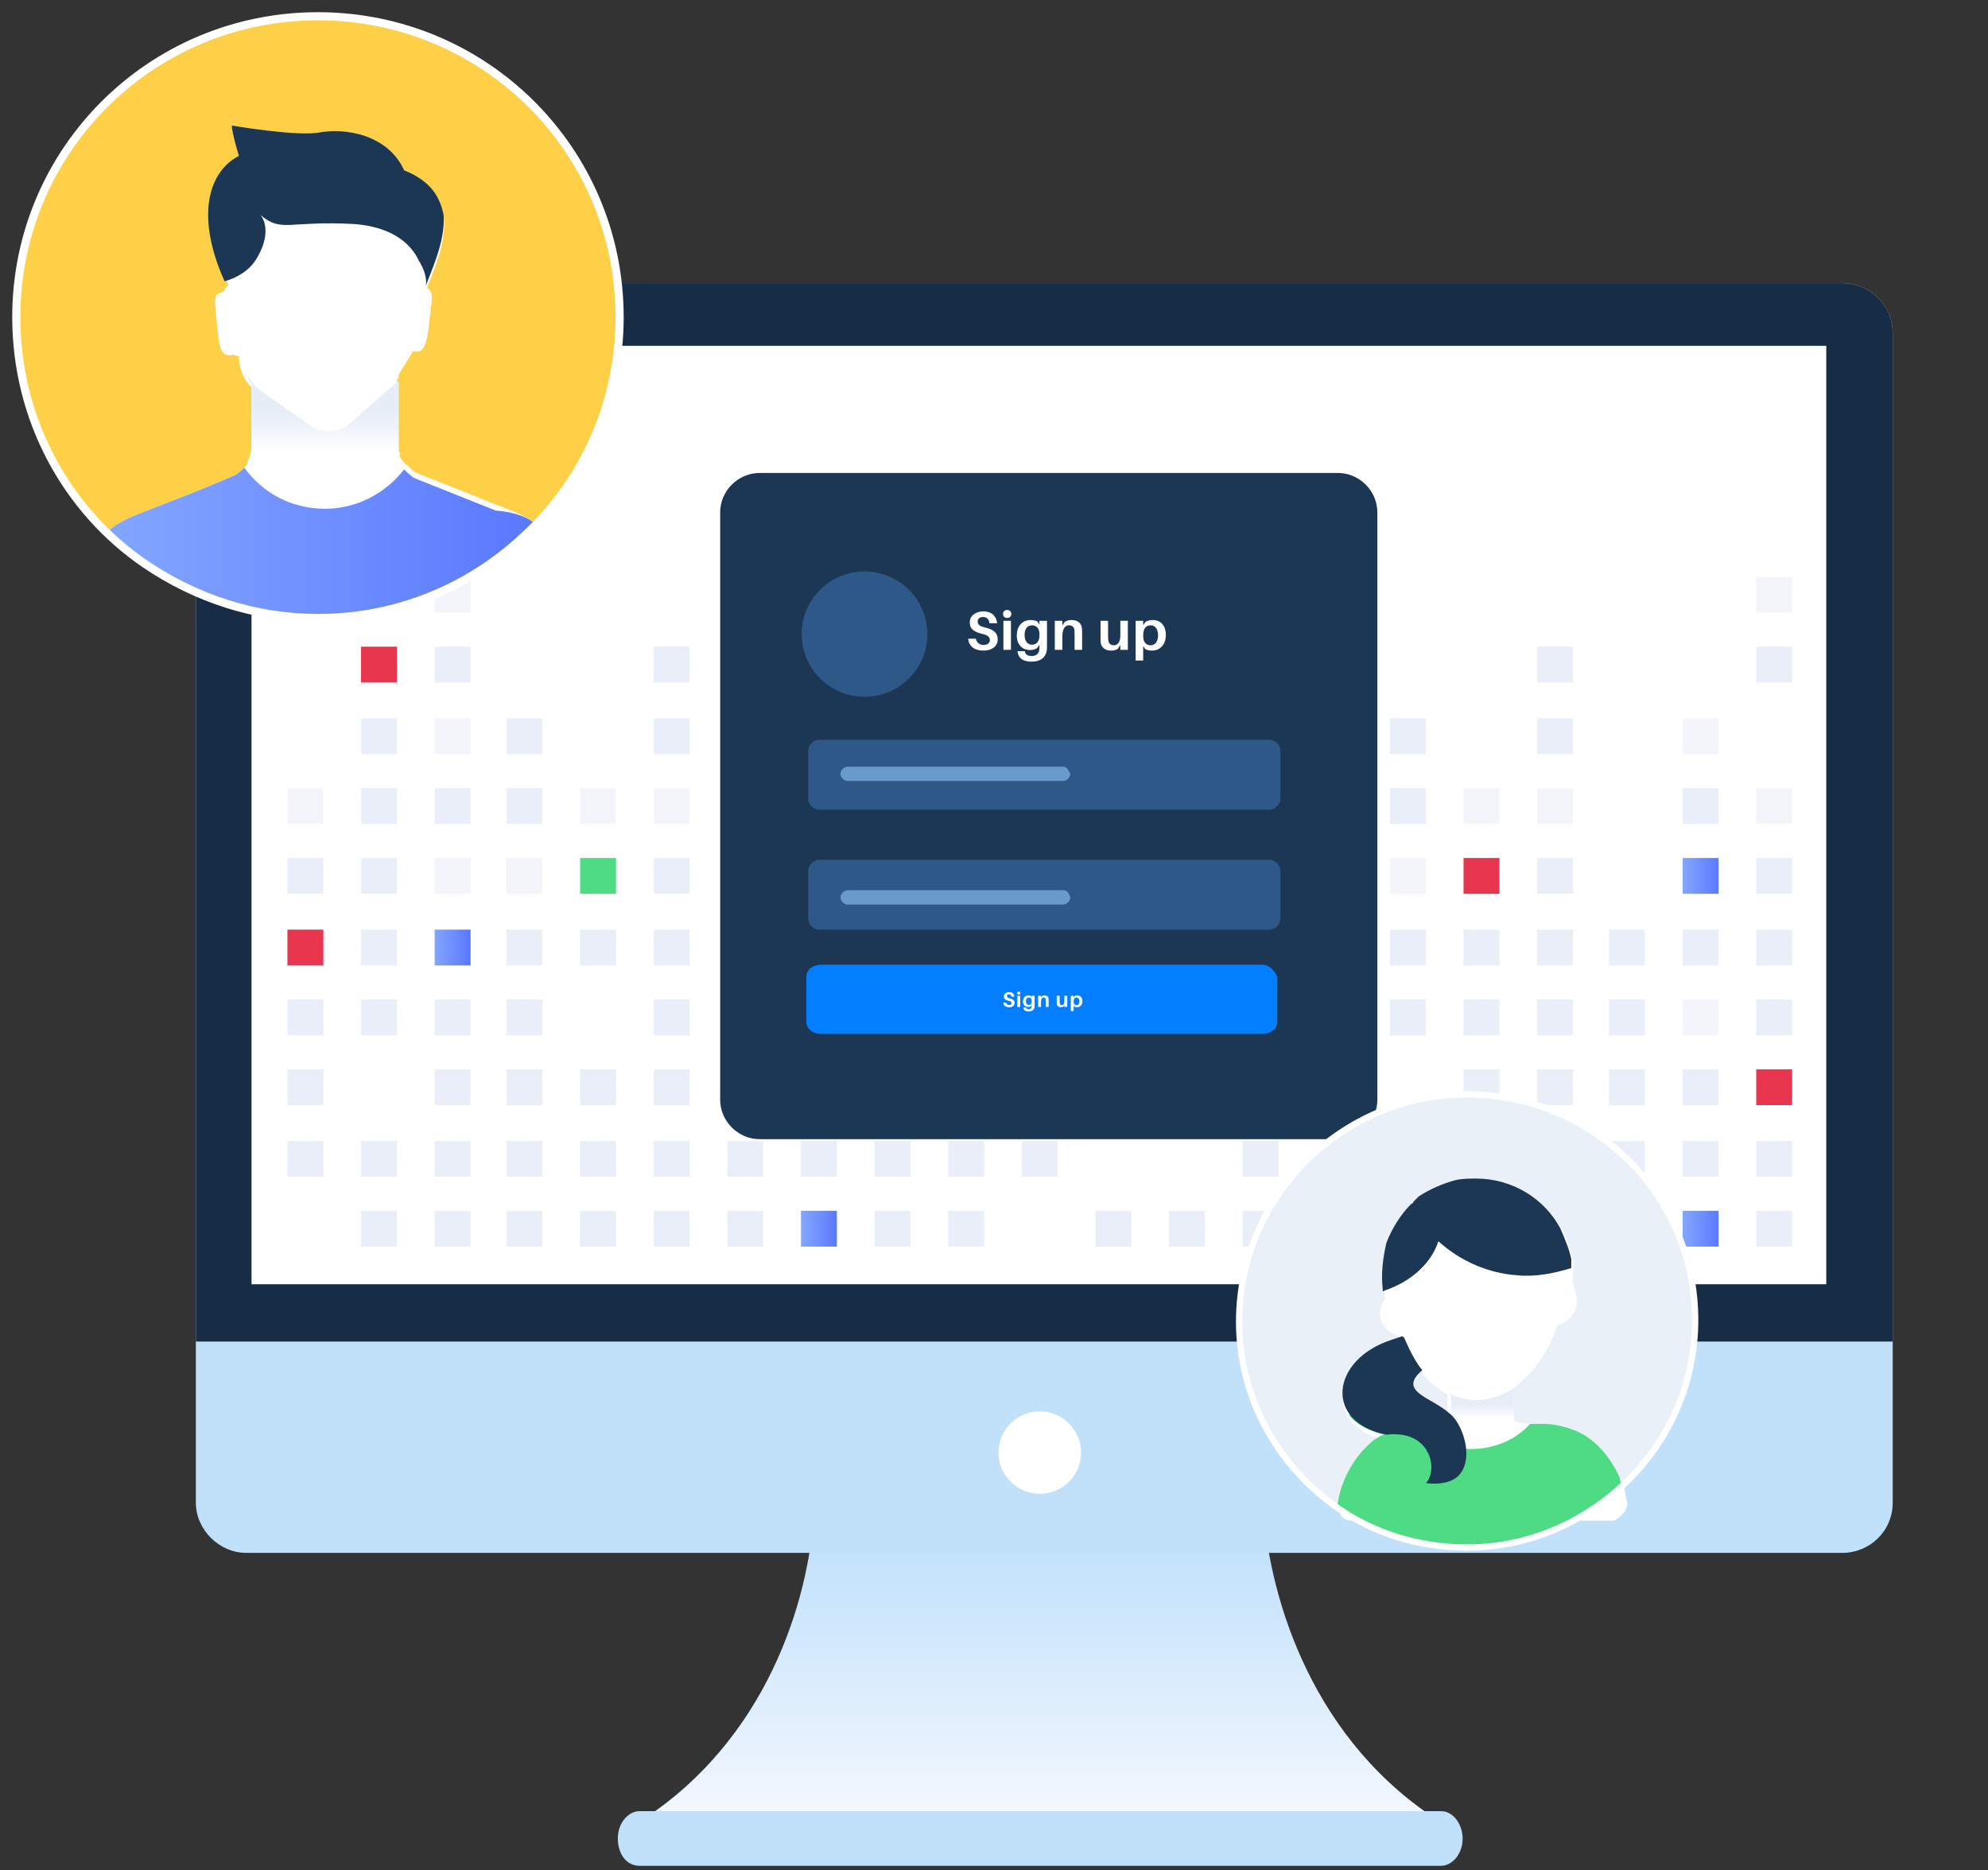 <svg width="473" height="445" viewBox="0 0 473 445" fill="none" xmlns="http://www.w3.org/2000/svg">
<rect x="0" y="0" width="473" height="445" fill="#333333" stroke="none"/>
<path d="M346.082 435.589C313.613 436.441 274.736 435.589 247.394 435.164C220.051 436.015 181.174 436.441 148.705 435.589C180.747 417.263 191.855 383.596 193.564 361.435H300.797C302.933 383.596 314.041 417.263 346.082 435.589Z" fill="url(#paint0_linear)"/>
<path d="M152.132 444H342.868C345.434 444 348 441.29 348 437.498C348 434.251 345.862 431 342.868 431H152.132C149.566 431 147 433.705 147 437.498C147 441.29 149.138 444 152.132 444Z" fill="#C1E1FB"/>
<path d="M450.327 79.304V357.6C450.327 364.419 444.771 369.533 438.363 369.533H58.562C52.154 369.533 46.6 363.992 46.6 357.6V79.304C46.6 72.911 52.154 67.371 58.562 67.371H438.363C444.771 67.371 450.327 72.485 450.327 79.304Z" fill="#C1E1FB"/>
<path d="M450.327 79.304V319.243H46.6V79.304C46.6 72.911 52.154 67.371 58.562 67.371H438.363C444.771 67.371 450.327 72.485 450.327 79.304Z" fill="#172D45"/>
<path d="M434.517 82.287H59.843V305.605H434.517V82.287Z" fill="white"/>
<path d="M247.394 355.469C252.821 355.469 257.22 351.08 257.22 345.666C257.22 340.253 252.821 335.864 247.394 335.864C241.967 335.864 237.568 340.253 237.568 345.666C237.568 351.08 241.967 355.469 247.394 355.469Z" fill="white"/>
<path d="M76.932 271.511H68.387V280.034H76.932V271.511Z" fill="#EAEEF9"/>
<path d="M76.932 254.464H68.387V262.987H76.932V254.464Z" fill="#EAEEF9"/>
<path d="M76.932 237.842H68.387V246.366H76.932V237.842Z" fill="#EAEEF9"/>
<path d="M76.932 221.222H68.387V229.745H76.932V221.222Z" fill="#E7364D"/>
<path d="M76.932 204.174H68.387V212.698H76.932V204.174Z" fill="#EAEEF9"/>
<path d="M76.932 187.553H68.387V196.076H76.932V187.553Z" fill="#F3F5FA"/>
<path d="M94.448 288.132H85.904V296.655H94.448V288.132Z" fill="#EAEEF9"/>
<path d="M94.448 271.511H85.904V280.034H94.448V271.511Z" fill="#EAEEF9"/>
<path d="M94.448 237.842H85.904V246.366H94.448V237.842Z" fill="#EAEEF9"/>
<path d="M94.448 221.222H85.904V229.745H94.448V221.222Z" fill="#EAEEF9"/>
<path d="M94.448 204.174H85.904V212.698H94.448V204.174Z" fill="#EAEEF9"/>
<path d="M94.448 187.553H85.904V196.076H94.448V187.553Z" fill="#EAEEF9"/>
<path d="M94.448 170.933H85.904V179.456H94.448V170.933Z" fill="#EAEEF9"/>
<path d="M94.448 153.885H85.904V162.409H94.448V153.885Z" fill="#E7364D"/>
<path d="M111.964 288.132H103.419V296.655H111.964V288.132Z" fill="#EAEEF9"/>
<path d="M111.964 271.511H103.419V280.034H111.964V271.511Z" fill="#EAEEF9"/>
<path d="M111.964 254.464H103.419V262.987H111.964V254.464Z" fill="#EAEEF9"/>
<path d="M111.964 237.842H103.419V246.366H111.964V237.842Z" fill="#EAEEF9"/>
<path d="M111.964 221.222H103.419V229.745H111.964V221.222Z" fill="url(#paint1_linear)"/>
<path d="M111.964 204.174H103.419V212.698H111.964V204.174Z" fill="#F3F5FA"/>
<path d="M111.964 187.553H103.419V196.076H111.964V187.553Z" fill="#EAEEF9"/>
<path d="M111.964 170.933H103.419V179.456H111.964V170.933Z" fill="#F3F5FA"/>
<path d="M111.964 153.885H103.419V162.409H111.964V153.885Z" fill="#EAEEF9"/>
<path d="M111.964 137.264H103.419V145.787H111.964V137.264Z" fill="#F3F5FA"/>
<path d="M129.053 288.132H120.508V296.655H129.053V288.132Z" fill="#EAEEF9"/>
<path d="M129.053 271.511H120.508V280.034H129.053V271.511Z" fill="#EAEEF9"/>
<path d="M129.053 254.464H120.508V262.987H129.053V254.464Z" fill="#EAEEF9"/>
<path d="M129.053 237.842H120.508V246.366H129.053V237.842Z" fill="#EAEEF9"/>
<path d="M129.053 221.222H120.508V229.745H129.053V221.222Z" fill="#EAEEF9"/>
<path d="M129.053 204.174H120.508V212.698H129.053V204.174Z" fill="#F3F5FA"/>
<path d="M129.053 187.553H120.508V196.076H129.053V187.553Z" fill="#EAEEF9"/>
<path d="M129.053 170.933H120.508V179.456H129.053V170.933Z" fill="#EAEEF9"/>
<path d="M146.57 288.132H138.025V296.655H146.57V288.132Z" fill="#EAEEF9"/>
<path d="M146.57 271.511H138.025V280.034H146.57V271.511Z" fill="#EAEEF9"/>
<path d="M146.57 254.464H138.025V262.987H146.57V254.464Z" fill="#EAEEF9"/>
<path d="M146.57 221.222H138.025V229.745H146.57V221.222Z" fill="#EAEEF9"/>
<path d="M146.57 204.174H138.025V212.698H146.57V204.174Z" fill="#4EDB84"/>
<path d="M146.57 187.553H138.025V196.076H146.57V187.553Z" fill="#F3F5FA"/>
<path d="M164.086 288.132H155.541V296.655H164.086V288.132Z" fill="#EAEEF9"/>
<path d="M164.086 271.511H155.541V280.034H164.086V271.511Z" fill="#EAEEF9"/>
<path d="M164.086 254.464H155.541V262.987H164.086V254.464Z" fill="#EAEEF9"/>
<path d="M164.086 237.842H155.541V246.366H164.086V237.842Z" fill="#EAEEF9"/>
<path d="M164.086 221.222H155.541V229.745H164.086V221.222Z" fill="#EAEEF9"/>
<path d="M164.086 204.174H155.541V212.698H164.086V204.174Z" fill="#EAEEF9"/>
<path d="M164.086 187.553H155.541V196.076H164.086V187.553Z" fill="#F3F5FA"/>
<path d="M164.086 170.933H155.541V179.456H164.086V170.933Z" fill="#EAEEF9"/>
<path d="M164.086 153.885H155.541V162.409H164.086V153.885Z" fill="#EAEEF9"/>
<path d="M181.602 288.132H173.058V296.655H181.602V288.132Z" fill="#EAEEF9"/>
<path d="M181.602 271.511H173.058V280.034H181.602V271.511Z" fill="#EAEEF9"/>
<path d="M181.602 254.464H173.058V262.987H181.602V254.464Z" fill="#EAEEF9"/>
<path d="M181.602 221.222H173.058V229.745H181.602V221.222Z" fill="#EAEEF9"/>
<path d="M181.602 204.174H173.058V212.698H181.602V204.174Z" fill="#F3F5FA"/>
<path d="M199.118 288.132H190.574V296.655H199.118V288.132Z" fill="url(#paint2_linear)"/>
<path d="M199.118 271.511H190.574V280.034H199.118V271.511Z" fill="#EAEEF9"/>
<path d="M199.118 254.464H190.574V262.987H199.118V254.464Z" fill="#EAEEF9"/>
<path d="M199.118 237.842H190.574V246.366H199.118V237.842Z" fill="#F3F5FA"/>
<path d="M199.118 221.222H190.574V229.745H199.118V221.222Z" fill="#EAEEF9"/>
<path d="M199.118 187.553H190.574V196.076H199.118V187.553Z" fill="#EAEEF9"/>
<path d="M199.118 170.933H190.574V179.456H199.118V170.933Z" fill="#F3F5FA"/>
<path d="M216.634 288.132H208.089V296.655H216.634V288.132Z" fill="#EAEEF9"/>
<path d="M216.634 271.511H208.089V280.034H216.634V271.511Z" fill="#EAEEF9"/>
<path d="M216.634 254.464H208.089V262.987H216.634V254.464Z" fill="url(#paint3_linear)"/>
<path d="M216.634 237.842H208.089V246.366H216.634V237.842Z" fill="#EAEEF9"/>
<path d="M216.634 221.222H208.089V229.745H216.634V221.222Z" fill="#EAEEF9"/>
<path d="M216.634 204.174H208.089V212.698H216.634V204.174Z" fill="#EAEEF9"/>
<path d="M216.634 187.553H208.089V196.076H216.634V187.553Z" fill="#F3F5FA"/>
<path d="M216.634 153.885H208.089V162.409H216.634V153.885Z" fill="#EAEEF9"/>
<path d="M216.634 137.264H208.089V145.787H216.634V137.264Z" fill="#F3F5FA"/>
<path d="M339.248 271.511H330.703V280.034H339.248V271.511Z" fill="#EAEEF9"/>
<path d="M339.248 237.842H330.703V246.366H339.248V237.842Z" fill="#EAEEF9"/>
<path d="M339.248 221.222H330.703V229.745H339.248V221.222Z" fill="#EAEEF9"/>
<path d="M339.248 204.174H330.703V212.698H339.248V204.174Z" fill="#F3F5FA"/>
<path d="M339.248 187.553H330.703V196.076H339.248V187.553Z" fill="#EAEEF9"/>
<path d="M339.248 170.933H330.703V179.456H339.248V170.933Z" fill="#EAEEF9"/>
<path d="M356.763 288.132H348.219V296.655H356.763V288.132Z" fill="#EAEEF9"/>
<path d="M356.763 271.511H348.219V280.034H356.763V271.511Z" fill="#EAEEF9"/>
<path d="M356.763 254.464H348.219V262.987H356.763V254.464Z" fill="#EAEEF9"/>
<path d="M356.763 237.842H348.219V246.366H356.763V237.842Z" fill="#EAEEF9"/>
<path d="M356.763 221.222H348.219V229.745H356.763V221.222Z" fill="#EAEEF9"/>
<path d="M356.763 204.174H348.219V212.698H356.763V204.174Z" fill="#E7364D"/>
<path d="M356.763 187.553H348.219V196.076H356.763V187.553Z" fill="#F3F5FA"/>
<path d="M374.28 288.132H365.735V296.655H374.28V288.132Z" fill="#EAEEF9"/>
<path d="M374.28 271.511H365.735V280.034H374.28V271.511Z" fill="#EAEEF9"/>
<path d="M374.28 254.464H365.735V262.987H374.28V254.464Z" fill="#EAEEF9"/>
<path d="M374.28 237.842H365.735V246.366H374.28V237.842Z" fill="#EAEEF9"/>
<path d="M374.28 221.222H365.735V229.745H374.28V221.222Z" fill="#EAEEF9"/>
<path d="M374.28 204.174H365.735V212.698H374.28V204.174Z" fill="#EAEEF9"/>
<path d="M374.28 187.553H365.735V196.076H374.28V187.553Z" fill="#F3F5FA"/>
<path d="M374.28 170.933H365.735V179.456H374.28V170.933Z" fill="#EAEEF9"/>
<path d="M374.28 153.885H365.735V162.409H374.28V153.885Z" fill="#EAEEF9"/>
<path d="M391.369 288.132H382.824V296.655H391.369V288.132Z" fill="#EAEEF9"/>
<path d="M391.369 271.511H382.824V280.034H391.369V271.511Z" fill="#EAEEF9"/>
<path d="M391.369 254.464H382.824V262.987H391.369V254.464Z" fill="#EAEEF9"/>
<path d="M391.369 237.842H382.824V246.366H391.369V237.842Z" fill="#EAEEF9"/>
<path d="M391.369 221.222H382.824V229.745H391.369V221.222Z" fill="#EAEEF9"/>
<path d="M408.885 288.132H400.34V296.655H408.885V288.132Z" fill="url(#paint4_linear)"/>
<path d="M408.885 271.511H400.34V280.034H408.885V271.511Z" fill="#EAEEF9"/>
<path d="M408.885 254.464H400.34V262.987H408.885V254.464Z" fill="#EAEEF9"/>
<path d="M408.885 237.842H400.34V246.366H408.885V237.842Z" fill="#F3F5FA"/>
<path d="M408.885 221.222H400.34V229.745H408.885V221.222Z" fill="#EAEEF9"/>
<path d="M408.885 204.174H400.34V212.698H408.885V204.174Z" fill="url(#paint5_linear)"/>
<path d="M408.885 187.553H400.34V196.076H408.885V187.553Z" fill="#EAEEF9"/>
<path d="M408.885 170.933H400.34V179.456H408.885V170.933Z" fill="#F3F5FA"/>
<path d="M426.402 288.132H417.857V296.655H426.402V288.132Z" fill="#EAEEF9"/>
<path d="M426.402 271.511H417.857V280.034H426.402V271.511Z" fill="#EAEEF9"/>
<path d="M426.402 254.464H417.857V262.987H426.402V254.464Z" fill="#E7364D"/>
<path d="M426.402 237.842H417.857V246.366H426.402V237.842Z" fill="#EAEEF9"/>
<path d="M426.402 221.222H417.857V229.745H426.402V221.222Z" fill="#EAEEF9"/>
<path d="M426.402 204.174H417.857V212.698H426.402V204.174Z" fill="#EAEEF9"/>
<path d="M426.402 187.553H417.857V196.076H426.402V187.553Z" fill="#F3F5FA"/>
<path d="M426.402 153.885H417.857V162.409H426.402V153.885Z" fill="#EAEEF9"/>
<path d="M426.402 137.264H417.857V145.787H426.402V137.264Z" fill="#F3F5FA"/>
<path d="M234.151 288.132H225.606V296.655H234.151V288.132Z" fill="#EAEEF9"/>
<path d="M234.151 271.511H225.606V280.034H234.151V271.511Z" fill="#EAEEF9"/>
<path d="M234.151 254.464H225.606V262.987H234.151V254.464Z" fill="#EAEEF9"/>
<path d="M234.151 221.222H225.606V229.745H234.151V221.222Z" fill="#F3F5FA"/>
<path d="M234.151 187.553H225.606V196.076H234.151V187.553Z" fill="#EAEEF9"/>
<path d="M234.151 170.933H225.606V179.456H234.151V170.933Z" fill="#F3F5FA"/>
<path d="M234.151 153.885H225.606V162.409H234.151V153.885Z" fill="#EAEEF9"/>
<path d="M234.151 137.264H225.606V145.787H234.151V137.264Z" fill="#F3F5FA"/>
<path d="M251.667 271.511H243.122V280.034H251.667V271.511Z" fill="#EAEEF9"/>
<path d="M251.667 254.464H243.122V262.987H251.667V254.464Z" fill="#F3F5FA"/>
<path d="M251.667 237.842H243.122V246.366H251.667V237.842Z" fill="#EAEEF9"/>
<path d="M251.667 221.222H243.122V229.745H251.667V221.222Z" fill="#EAEEF9"/>
<path d="M251.667 204.174H243.122V212.698H251.667V204.174Z" fill="url(#paint6_linear)"/>
<path d="M251.667 187.553H243.122V196.076H251.667V187.553Z" fill="#EAEEF9"/>
<path d="M251.667 170.933H243.122V179.456H251.667V170.933Z" fill="#EAEEF9"/>
<path d="M269.183 288.132H260.639V296.655H269.183V288.132Z" fill="#EAEEF9"/>
<path d="M269.183 254.464H260.639V262.987H269.183V254.464Z" fill="#EAEEF9"/>
<path d="M269.183 237.842H260.639V246.366H269.183V237.842Z" fill="url(#paint7_linear)"/>
<path d="M269.183 221.222H260.639V229.745H269.183V221.222Z" fill="#EAEEF9"/>
<path d="M269.183 204.174H260.639V212.698H269.183V204.174Z" fill="#F3F5FA"/>
<path d="M269.183 187.553H260.639V196.076H269.183V187.553Z" fill="url(#paint8_linear)"/>
<path d="M286.699 288.132H278.154V296.655H286.699V288.132Z" fill="#EAEEF9"/>
<path d="M286.699 237.842H278.154V246.366H286.699V237.842Z" fill="#F3F5FA"/>
<path d="M286.699 221.222H278.154V229.745H286.699V221.222Z" fill="#EAEEF9"/>
<path d="M286.699 204.174H278.154V212.698H286.699V204.174Z" fill="#EAEEF9"/>
<path d="M304.215 288.132H295.67V296.655H304.215V288.132Z" fill="#EAEEF9"/>
<path d="M304.215 271.511H295.67V280.034H304.215V271.511Z" fill="#EAEEF9"/>
<path d="M304.215 254.464H295.67V262.987H304.215V254.464Z" fill="#EAEEF9"/>
<path d="M304.215 237.842H295.67V246.366H304.215V237.842Z" fill="#EAEEF9"/>
<path d="M304.215 221.222H295.67V229.745H304.215V221.222Z" fill="#F3F5FA"/>
<path d="M304.215 204.174H295.67V212.698H304.215V204.174Z" fill="#EAEEF9"/>
<path d="M304.215 187.553H295.67V196.076H304.215V187.553Z" fill="url(#paint9_linear)"/>
<path d="M304.215 170.933H295.67V179.456H304.215V170.933Z" fill="#EAEEF9"/>
<path d="M321.304 288.132H312.759V296.655H321.304V288.132Z" fill="#EAEEF9"/>
<path d="M321.304 254.464H312.759V262.987H321.304V254.464Z" fill="#EAEEF9"/>
<path d="M321.304 237.842H312.759V246.366H321.304V237.842Z" fill="#F3F5FA"/>
<path d="M318.313 271.084H180.747C175.62 271.084 171.348 266.823 171.348 261.708V121.921C171.348 116.807 175.62 112.545 180.747 112.545H318.313C323.439 112.545 327.712 116.807 327.712 121.921V261.708C327.712 266.823 323.439 271.084 318.313 271.084Z" fill="#1C3754"/>
<path d="M205.696 165.818C213.955 165.818 220.649 159.14 220.649 150.902C220.649 142.664 213.955 135.986 205.696 135.986C197.438 135.986 190.744 142.664 190.744 150.902C190.744 159.14 197.438 165.818 205.696 165.818Z" fill="#2D5887"/>
<path d="M302.08 192.667H194.847C193.565 192.667 192.283 191.389 192.283 190.11V178.603C192.283 177.325 193.565 176.046 194.847 176.046H302.08C303.361 176.046 304.643 177.325 304.643 178.603V190.11C304.643 191.389 303.361 192.667 302.08 192.667Z" fill="#2D5887"/>
<path d="M302.08 221.221H194.847C193.565 221.221 192.283 219.943 192.283 218.664V207.157C192.283 205.879 193.565 204.6 194.847 204.6H302.08C303.361 204.6 304.643 205.879 304.643 207.157V218.664C304.643 219.943 303.361 221.221 302.08 221.221Z" fill="#2D5887"/>
<path d="M300.226 229.563H195.524C193.685 229.563 191.846 230.533 191.846 232.472V243.136C191.846 244.59 193.072 246.045 195.524 246.045H300.226C302.065 246.045 303.904 245.075 303.904 243.136V232.472C303.291 231.018 302.065 229.563 300.226 229.563Z" fill="#027EFF"/>
<path d="M233.941 145.49C232.225 145.49 230.73 146.465 230.73 148.116C230.73 149.767 231.887 150.404 233.72 150.846C235.046 151.158 235.514 151.6 235.514 152.354C235.514 153.043 234.864 153.485 234.045 153.485C233.135 153.485 232.381 152.978 232.186 151.99H230.353C230.522 153.875 231.926 154.824 234.071 154.824C235.839 154.824 237.386 153.862 237.386 152.172C237.386 150.729 236.502 149.819 234.526 149.364C233.096 149.026 232.615 148.649 232.615 147.895C232.615 147.167 233.161 146.829 233.876 146.829C234.812 146.829 235.319 147.401 235.423 148.311H237.256C237.061 146.712 236.086 145.49 233.941 145.49ZM239.632 145.152C239.047 145.152 238.644 145.542 238.644 146.101C238.644 146.673 239.047 147.05 239.632 147.05C240.217 147.05 240.62 146.673 240.62 146.101C240.62 145.542 240.217 145.152 239.632 145.152ZM240.529 154.642V147.726H238.735V154.642H240.529ZM249.109 147.726H247.315V148.649L246.86 147.934C246.509 147.687 245.807 147.544 245.235 147.544C243.454 147.544 241.92 148.753 241.92 151.262C241.92 153.29 243.129 154.681 245.079 154.681C245.781 154.681 246.405 154.499 246.795 154.2L247.315 153.433V153.602C247.315 153.901 247.315 154.187 247.302 154.447C247.237 155.552 246.561 156.111 245.456 156.111C244.533 156.111 243.935 155.708 243.857 155.071L243.844 154.954H242.102L242.115 155.084C242.271 156.605 243.402 157.45 245.43 157.45C247.614 157.45 249.018 156.41 249.096 154.252C249.109 153.875 249.109 153.342 249.109 152.913V147.726ZM245.521 153.42C244.455 153.42 243.779 152.523 243.779 151.106C243.779 149.52 244.546 148.805 245.586 148.805C246.418 148.805 247.315 149.364 247.315 150.924V151.119C247.315 152.809 246.509 153.42 245.521 153.42ZM257.415 149.481C257.272 148.272 256.427 147.544 254.958 147.544C254.295 147.544 253.788 147.674 253.294 148.025L252.761 148.844V147.726H250.967V154.642H252.761V151.483C252.761 149.559 253.45 148.805 254.321 148.805C255.192 148.805 255.595 149.299 255.647 150.027C255.673 150.378 255.673 150.703 255.673 150.989V154.642H257.467V150.742C257.467 150.183 257.454 149.832 257.415 149.481ZM268.35 147.726H266.556V151.249C266.556 152.809 265.932 153.55 265.035 153.55C264.203 153.55 263.787 153.095 263.696 152.38C263.657 152.029 263.644 151.652 263.644 151.431V147.726H261.85V151.808C261.85 152.367 261.863 152.718 261.915 153.069C262.071 154.018 262.929 154.824 264.359 154.824C265.022 154.824 265.516 154.694 266.023 154.356L266.556 153.472V154.642H268.35V147.726ZM274.312 147.544C273.61 147.544 272.908 147.713 272.518 148.025L271.998 148.779V147.726H270.204V157.19H271.998V153.719L272.453 154.434C272.804 154.681 273.506 154.824 274.078 154.824C275.859 154.824 277.393 153.55 277.393 151.054C277.393 149.013 276.249 147.544 274.312 147.544ZM273.727 153.563C272.895 153.563 271.998 153.004 271.998 151.431V151.106C271.998 149.416 272.804 148.805 273.792 148.805C274.858 148.805 275.534 149.754 275.534 151.171C275.534 152.77 274.767 153.563 273.727 153.563Z" fill="white"/>
<path d="M240.08 236.096C239.42 236.096 238.845 236.471 238.845 237.106C238.845 237.741 239.29 237.986 239.995 238.156C240.505 238.276 240.685 238.446 240.685 238.736C240.685 239.001 240.435 239.171 240.12 239.171C239.77 239.171 239.48 238.976 239.405 238.596H238.7C238.765 239.321 239.305 239.686 240.13 239.686C240.81 239.686 241.405 239.316 241.405 238.666C241.405 238.111 241.065 237.761 240.305 237.586C239.755 237.456 239.57 237.311 239.57 237.021C239.57 236.741 239.78 236.611 240.055 236.611C240.415 236.611 240.61 236.831 240.65 237.181H241.355C241.28 236.566 240.905 236.096 240.08 236.096ZM242.392 235.966C242.167 235.966 242.012 236.116 242.012 236.331C242.012 236.551 242.167 236.696 242.392 236.696C242.617 236.696 242.772 236.551 242.772 236.331C242.772 236.116 242.617 235.966 242.392 235.966ZM242.737 239.616V236.956H242.047V239.616H242.737ZM246.16 236.956H245.47V237.311L245.295 237.036C245.16 236.941 244.89 236.886 244.67 236.886C243.985 236.886 243.395 237.351 243.395 238.316C243.395 239.096 243.86 239.631 244.61 239.631C244.88 239.631 245.12 239.561 245.27 239.446L245.47 239.151V239.216C245.47 239.331 245.47 239.441 245.465 239.541C245.44 239.966 245.18 240.181 244.755 240.181C244.4 240.181 244.17 240.026 244.14 239.781L244.135 239.736H243.465L243.47 239.786C243.53 240.371 243.965 240.696 244.745 240.696C245.585 240.696 246.125 240.296 246.155 239.466C246.16 239.321 246.16 239.116 246.16 238.951V236.956ZM244.78 239.146C244.37 239.146 244.11 238.801 244.11 238.256C244.11 237.646 244.405 237.371 244.805 237.371C245.125 237.371 245.47 237.586 245.47 238.186V238.261C245.47 238.911 245.16 239.146 244.78 239.146ZM249.478 237.631C249.423 237.166 249.098 236.886 248.533 236.886C248.278 236.886 248.083 236.936 247.893 237.071L247.688 237.386V236.956H246.998V239.616H247.688V238.401C247.688 237.661 247.953 237.371 248.288 237.371C248.623 237.371 248.778 237.561 248.798 237.841C248.808 237.976 248.808 238.101 248.808 238.211V239.616H249.498V238.116C249.498 237.901 249.493 237.766 249.478 237.631ZM253.93 236.956H253.24V238.311C253.24 238.911 253 239.196 252.655 239.196C252.335 239.196 252.175 239.021 252.14 238.746C252.125 238.611 252.12 238.466 252.12 238.381V236.956H251.43V238.526C251.43 238.741 251.435 238.876 251.455 239.011C251.515 239.376 251.845 239.686 252.395 239.686C252.65 239.686 252.84 239.636 253.035 239.506L253.24 239.166V239.616H253.93V236.956ZM256.346 236.886C256.076 236.886 255.806 236.951 255.656 237.071L255.456 237.361V236.956H254.766V240.596H255.456V239.261L255.631 239.536C255.766 239.631 256.036 239.686 256.256 239.686C256.941 239.686 257.531 239.196 257.531 238.236C257.531 237.451 257.091 236.886 256.346 236.886ZM256.121 239.201C255.801 239.201 255.456 238.986 255.456 238.381V238.256C255.456 237.606 255.766 237.371 256.146 237.371C256.556 237.371 256.816 237.736 256.816 238.281C256.816 238.896 256.521 239.201 256.121 239.201Z" fill="white"/>
<path d="M252.947 211.845H201.68C200.826 211.845 199.972 212.698 199.972 213.551C199.972 214.404 200.826 215.256 201.68 215.256H252.947C253.802 215.256 254.656 214.404 254.656 213.551C254.229 212.271 253.802 211.845 252.947 211.845Z" fill="#6A99CC"/>
<path d="M252.947 182.439H201.68C200.826 182.439 199.972 183.292 199.972 184.145C199.972 184.997 200.826 185.85 201.68 185.85H252.947C253.802 185.85 254.656 184.997 254.656 184.145C254.229 183.292 253.802 182.439 252.947 182.439Z" fill="#6A99CC"/>
<path d="M403.33 314.129C403.33 329.898 396.494 343.962 385.815 353.764C375.989 362.714 363.172 368.254 349.074 368.254C337.539 368.254 326.858 364.844 318.314 358.878C304.215 349.076 294.816 332.881 294.816 314.555C294.816 284.722 319.168 260.43 349.074 260.43C378.979 260.43 403.33 284.296 403.33 314.129Z" fill="#E9F0F8"/>
<path d="M387.096 357.173C386.669 355.895 386.669 354.616 386.242 353.338C386.242 352.912 385.814 352.485 385.387 351.633C383.251 347.371 379.833 343.109 375.134 340.552C372.998 339.274 370.434 338.848 367.444 338.848C366.589 338.848 365.735 338.848 365.308 338.848C360.608 338.848 360.181 337.995 360.181 337.995V330.324C362.744 328.193 364.881 326.062 366.59 323.505C368.298 320.948 369.58 318.391 370.434 315.408C373.425 314.556 375.561 311.999 375.134 309.015C375.134 307.737 374.279 306.458 374.279 305.18C374.279 304.327 374.279 303.901 374.279 303.049C374.279 302.623 374.279 302.196 374.279 301.77C374.279 301.344 374.279 300.918 374.279 300.492C373.852 298.361 373.425 295.804 371.716 292.82C367.871 285.575 360.181 280.887 351.637 280.887C349.928 280.887 348.219 280.887 346.51 281.313C343.519 282.166 340.529 283.444 337.965 285.149C337.538 285.575 337.111 286.001 336.684 286.428C336.684 286.428 336.257 286.428 336.257 286.854C333.693 289.411 331.557 292.394 330.276 296.23C328.994 299.639 328.994 303.475 329.421 307.311C329.421 307.311 329.421 307.311 329.421 307.737C329.421 307.737 329.421 307.737 329.421 308.163C329.421 309.015 329.848 308.589 329.421 309.441L328.994 309.868C328.567 310.72 328.139 312.425 328.567 314.129C329.848 317.539 331.984 317.113 334.12 318.817C334.12 318.817 333.693 318.817 333.693 319.243L331.13 320.096C320.449 323.505 317.032 332.455 321.304 337.995C323.013 340.126 325.576 341.831 329.848 342.683C328.567 342.683 327.712 343.536 327.285 343.962C322.585 347.797 319.595 353.338 318.74 358.878C318.313 360.583 320.022 361.861 321.304 361.861H384.106C386.242 360.583 387.523 358.878 387.096 357.173ZM337.965 326.062C338.393 326.915 339.247 327.767 340.102 328.619C340.529 329.046 341.383 329.898 342.238 330.324C342.665 330.75 343.092 331.176 343.519 331.176C343.519 331.176 343.519 331.176 343.946 331.603C343.946 331.603 344.374 331.603 344.374 332.029V336.29C344.374 336.29 344.374 336.29 343.946 335.864C343.519 335.438 343.092 335.012 342.665 335.012C341.811 334.586 341.383 334.16 340.529 333.733C340.102 333.733 340.102 333.307 339.674 333.307C337.538 332.029 335.402 330.75 335.402 329.046C335.829 328.193 336.684 327.341 337.965 326.062Z" fill="white"/>
<path d="M385.814 353.337C375.988 362.287 363.172 367.828 349.073 367.828C337.538 367.828 326.858 364.418 318.313 358.452C318.313 358.025 318.313 358.025 318.313 357.599C319.167 352.059 322.158 346.518 326.858 342.683C327.712 342.257 328.567 341.404 329.421 341.404C325.576 340.552 322.586 338.847 320.876 336.716H333.693C337.111 341.83 343.092 344.814 349.928 344.814C355.481 344.814 360.608 342.683 364.026 338.847C364.453 338.847 364.881 338.847 365.307 338.847C365.735 338.847 366.589 338.847 367.444 338.847C370.434 338.847 372.998 339.7 375.134 340.552C379.833 342.683 383.251 346.945 385.387 351.633C385.387 352.485 385.814 352.911 385.814 353.337Z" fill="#4EDB84"/>
<path d="M360.181 330.323V337.568L339.248 338.421L340.529 333.733C340.956 333.733 340.956 334.159 341.383 334.159C342.238 334.585 342.665 335.011 343.52 335.438C343.947 335.864 344.374 335.864 344.801 336.29C344.801 336.29 344.801 336.29 345.229 336.716V332.028C345.229 332.028 344.801 332.028 344.801 331.602C348.219 333.307 353.346 334.585 360.181 330.323Z" fill="url(#paint10_linear)"/>
<path d="M373.852 301.769C369.58 303.048 365.308 303.9 361.036 303.474C354.2 303.048 347.364 300.065 342.238 295.377C340.529 300.491 336.257 304.326 331.13 306.457C330.276 306.883 329.848 306.883 328.994 307.31C328.994 307.31 328.994 307.31 328.994 306.883C328.567 303.048 328.994 299.638 329.848 295.803C331.13 292.393 333.266 288.984 335.829 286.427C335.829 286.427 336.257 286.427 336.257 286.001C336.684 285.574 337.111 285.148 337.538 284.722C340.102 283.017 343.092 281.739 346.083 280.886C347.792 280.46 349.501 280.46 351.21 280.46C359.754 280.46 367.444 285.148 371.289 292.393C372.571 295.376 373.425 297.507 373.852 299.638C373.852 300.491 373.852 300.917 373.852 301.769Z" fill="#1C3754"/>
<path d="M347.364 350.78C345.655 352.911 342.238 353.337 339.247 352.911C342.238 349.928 340.529 340.126 329.848 341.405C314.895 338.421 316.604 323.505 331.13 318.817L333.693 317.965L334.12 318.391C335.402 321.374 336.684 323.931 338.393 326.062C332.411 331.176 340.529 332.455 344.801 336.29C347.792 338.421 350.782 346.519 347.364 350.78Z" fill="#1C3754"/>
<path d="M403.33 314.129C403.33 329.898 396.494 343.962 385.815 353.764C375.989 362.714 363.172 368.254 349.074 368.254C337.539 368.254 326.858 364.844 318.314 358.878C304.215 349.076 294.816 332.881 294.816 314.555C294.816 284.722 319.168 260.43 349.074 260.43C378.979 260.43 403.33 284.296 403.33 314.129Z" stroke="white" stroke-width="1.492" stroke-miterlimit="10" stroke-linecap="round" stroke-linejoin="round"/>
<path d="M147.424 75.468C147.424 94.646 139.734 112.12 127.772 124.905C126.917 126.184 125.636 127.036 124.354 128.314C111.537 140.247 94.448 147.492 75.65 147.492C60.698 147.492 46.599 142.804 34.637 134.707C31.219 132.576 28.229 129.593 25.238 127.036C11.994 113.824 3.877 95.925 3.877 75.894C3.877 35.833 35.919 3.87 75.65 3.87C115.382 3.87 147.424 35.833 147.424 75.468Z" fill="#E9F0F8"/>
<path d="M147.424 75.468C147.424 96.351 138.452 115.103 124.354 127.888C111.537 139.821 94.448 147.066 75.65 147.066C60.698 147.066 46.599 142.378 34.637 134.281C15.839 121.496 3.877 99.76 3.877 75.468C3.877 35.833 35.919 3.87 75.65 3.87C115.382 3.87 147.424 35.833 147.424 75.468Z" fill="#FDD047"/>
<path d="M127.771 124.904C126.917 126.183 125.635 127.035 124.354 128.314C111.537 140.247 94.448 147.492 75.65 147.492C60.697 147.492 46.599 142.804 34.637 134.707C31.219 132.576 28.228 129.592 25.238 127.035C26.947 124.904 29.51 123.626 35.064 121.495L37.2 120.643C41.472 118.938 47.453 116.807 55.143 113.397C56.425 112.971 57.279 112.119 58.134 111.267C58.561 110.84 58.989 110.414 58.989 109.562C59.416 108.709 59.843 107.431 59.843 106.579V92.088C59.416 91.662 59.416 91.662 58.989 91.236C57.707 89.531 56.852 87.4 56.852 84.844L55.571 84.417C51.726 85.269 52.153 81.434 51.298 73.763C50.871 70.353 51.298 69.927 53.007 69.501L54.289 67.796C51.726 61.404 50.444 56.29 50.444 52.028C50.444 44.783 53.435 40.095 57.707 37.964C55.143 31.571 55.143 29.866 55.143 29.866C55.143 29.866 70.096 32.423 75.65 31.571C82.058 30.292 92.312 31.997 96.157 40.521C102.565 43.078 104.701 46.914 105.556 51.175C106.41 57.994 102.565 65.665 101.711 68.222V68.649C102.565 69.075 102.992 69.927 102.565 72.91C101.711 80.156 101.711 84.417 98.293 83.565L94.875 89.105C94.875 89.957 94.875 89.957 94.448 90.384C94.448 91.662 94.448 93.793 94.448 105.726C94.448 107.005 94.875 108.709 95.73 109.562C96.157 109.988 96.157 110.414 96.584 110.414C97.438 111.267 98.293 112.119 99.147 112.545C107.692 115.955 114.1 118.512 118.373 120.216C123.072 121.921 125.635 123.2 127.771 124.904Z" fill="white"/>
<path d="M127.771 124.905C126.917 126.183 125.635 127.036 124.354 128.314C111.537 140.247 94.448 147.492 75.65 147.492C60.697 147.492 46.599 142.804 34.637 134.707C31.219 132.576 28.228 129.593 25.238 127.036C26.947 124.905 29.51 123.626 35.064 121.495L37.2 120.643C41.472 118.938 47.453 116.807 55.143 113.398C56.425 112.972 57.279 112.119 58.134 111.267C62.406 117.233 69.242 121.069 77.359 121.069C85.049 121.069 91.885 117.233 96.157 111.693C97.011 112.545 97.866 113.398 98.72 113.824C107.265 117.233 113.673 119.791 117.945 121.495C123.072 121.921 125.635 123.2 127.771 124.905Z" fill="url(#paint11_linear)"/>
<path d="M101.284 68.222C101.711 66.518 100.857 63.961 100.002 62.682C100.002 62.256 99.575 62.256 99.575 61.83C96.585 55.863 90.176 53.732 84.195 53.306C68.388 52.454 67.106 55.437 61.979 51.175C63.688 53.306 63.688 57.142 61.125 61.404C59.416 64.387 56.425 66.092 53.435 66.944C46.172 50.749 50.017 40.521 56.853 37.111C55.144 31.571 55.144 29.866 55.144 29.866C55.144 29.866 70.097 32.423 75.651 31.571C82.059 30.292 92.312 31.997 96.157 40.521C102.566 43.078 104.702 46.914 105.556 51.175C105.984 57.994 102.139 65.239 101.284 68.222Z" fill="#1C3754"/>
<path d="M59.844 105.727V91.236C59.417 90.81 59.417 90.81 58.99 90.384V89.532C59.844 90.81 60.698 92.089 61.98 92.941L73.515 101.039C76.079 103.17 79.924 103.17 82.914 101.039L93.595 91.663C94.022 91.236 94.449 90.81 94.876 90.81C94.876 92.089 94.876 94.22 94.876 106.153C94.876 107.005 94.876 107.431 95.304 108.284H60.271C59.844 107.431 59.844 106.579 59.844 105.727Z" fill="url(#paint12_linear)"/>
<path d="M147.424 75.468C147.424 96.351 138.452 115.103 124.354 127.888C111.537 139.821 94.448 147.066 75.65 147.066C60.698 147.066 46.599 142.378 34.637 134.281C15.839 121.496 3.877 99.76 3.877 75.468C3.877 35.833 35.919 3.87 75.65 3.87C115.382 3.87 147.424 35.833 147.424 75.468Z" stroke="white" stroke-width="1.935" stroke-miterlimit="10" stroke-linecap="round" stroke-linejoin="round"/>
<defs>
<linearGradient id="paint0_linear" x1="247.37" y1="433.589" x2="247.37" y2="367.113" gradientUnits="userSpaceOnUse">
<stop stop-color="#F5F8FF"/>
<stop offset="0.991" stop-color="#C1E1FB"/>
</linearGradient>
<linearGradient id="paint1_linear" x1="103.223" y1="225.355" x2="111.798" y2="225.355" gradientUnits="userSpaceOnUse">
<stop stop-color="#83A6FF"/>
<stop offset="1" stop-color="#5A78FF"/>
</linearGradient>
<linearGradient id="paint2_linear" x1="190.616" y1="292.466" x2="199.19" y2="292.466" gradientUnits="userSpaceOnUse">
<stop stop-color="#83A6FF"/>
<stop offset="1" stop-color="#5A78FF"/>
</linearGradient>
<linearGradient id="paint3_linear" x1="208.094" y1="258.91" x2="216.668" y2="258.91" gradientUnits="userSpaceOnUse">
<stop stop-color="#FF66A9"/>
<stop offset="1" stop-color="#F53689"/>
</linearGradient>
<linearGradient id="paint4_linear" x1="400.495" y1="292.466" x2="409.067" y2="292.466" gradientUnits="userSpaceOnUse">
<stop stop-color="#83A6FF"/>
<stop offset="1" stop-color="#5A78FF"/>
</linearGradient>
<linearGradient id="paint5_linear" x1="400.495" y1="208.577" x2="409.067" y2="208.577" gradientUnits="userSpaceOnUse">
<stop stop-color="#83A6FF"/>
<stop offset="1" stop-color="#5A78FF"/>
</linearGradient>
<linearGradient id="paint6_linear" x1="243.051" y1="208.577" x2="251.626" y2="208.577" gradientUnits="userSpaceOnUse">
<stop stop-color="#83A6FF"/>
<stop offset="1" stop-color="#5A78FF"/>
</linearGradient>
<linearGradient id="paint7_linear" x1="260.53" y1="242.132" x2="269.104" y2="242.132" gradientUnits="userSpaceOnUse">
<stop stop-color="#FF66A9"/>
<stop offset="1" stop-color="#F53689"/>
</linearGradient>
<linearGradient id="paint8_linear" x1="260.53" y1="191.799" x2="269.104" y2="191.799" gradientUnits="userSpaceOnUse">
<stop stop-color="#83A6FF"/>
<stop offset="1" stop-color="#5A78FF"/>
</linearGradient>
<linearGradient id="paint9_linear" x1="295.486" y1="191.799" x2="304.061" y2="191.799" gradientUnits="userSpaceOnUse">
<stop stop-color="#FF66A9"/>
<stop offset="1" stop-color="#F53689"/>
</linearGradient>
<linearGradient id="paint10_linear" x1="349.772" y1="337.482" x2="349.772" y2="334.228" gradientUnits="userSpaceOnUse">
<stop stop-color="white"/>
<stop offset="0.991" stop-color="#E6EDF7"/>
</linearGradient>
<linearGradient id="paint11_linear" x1="25.172" y1="128.724" x2="127.577" y2="128.724" gradientUnits="userSpaceOnUse">
<stop stop-color="#83A6FF"/>
<stop offset="1" stop-color="#5A78FF"/>
</linearGradient>
<linearGradient id="paint12_linear" x1="77.089" y1="107.981" x2="77.089" y2="97.875" gradientUnits="userSpaceOnUse">
<stop stop-color="white"/>
<stop offset="0.991" stop-color="#E6EDF7"/>
</linearGradient>
</defs>
</svg>
